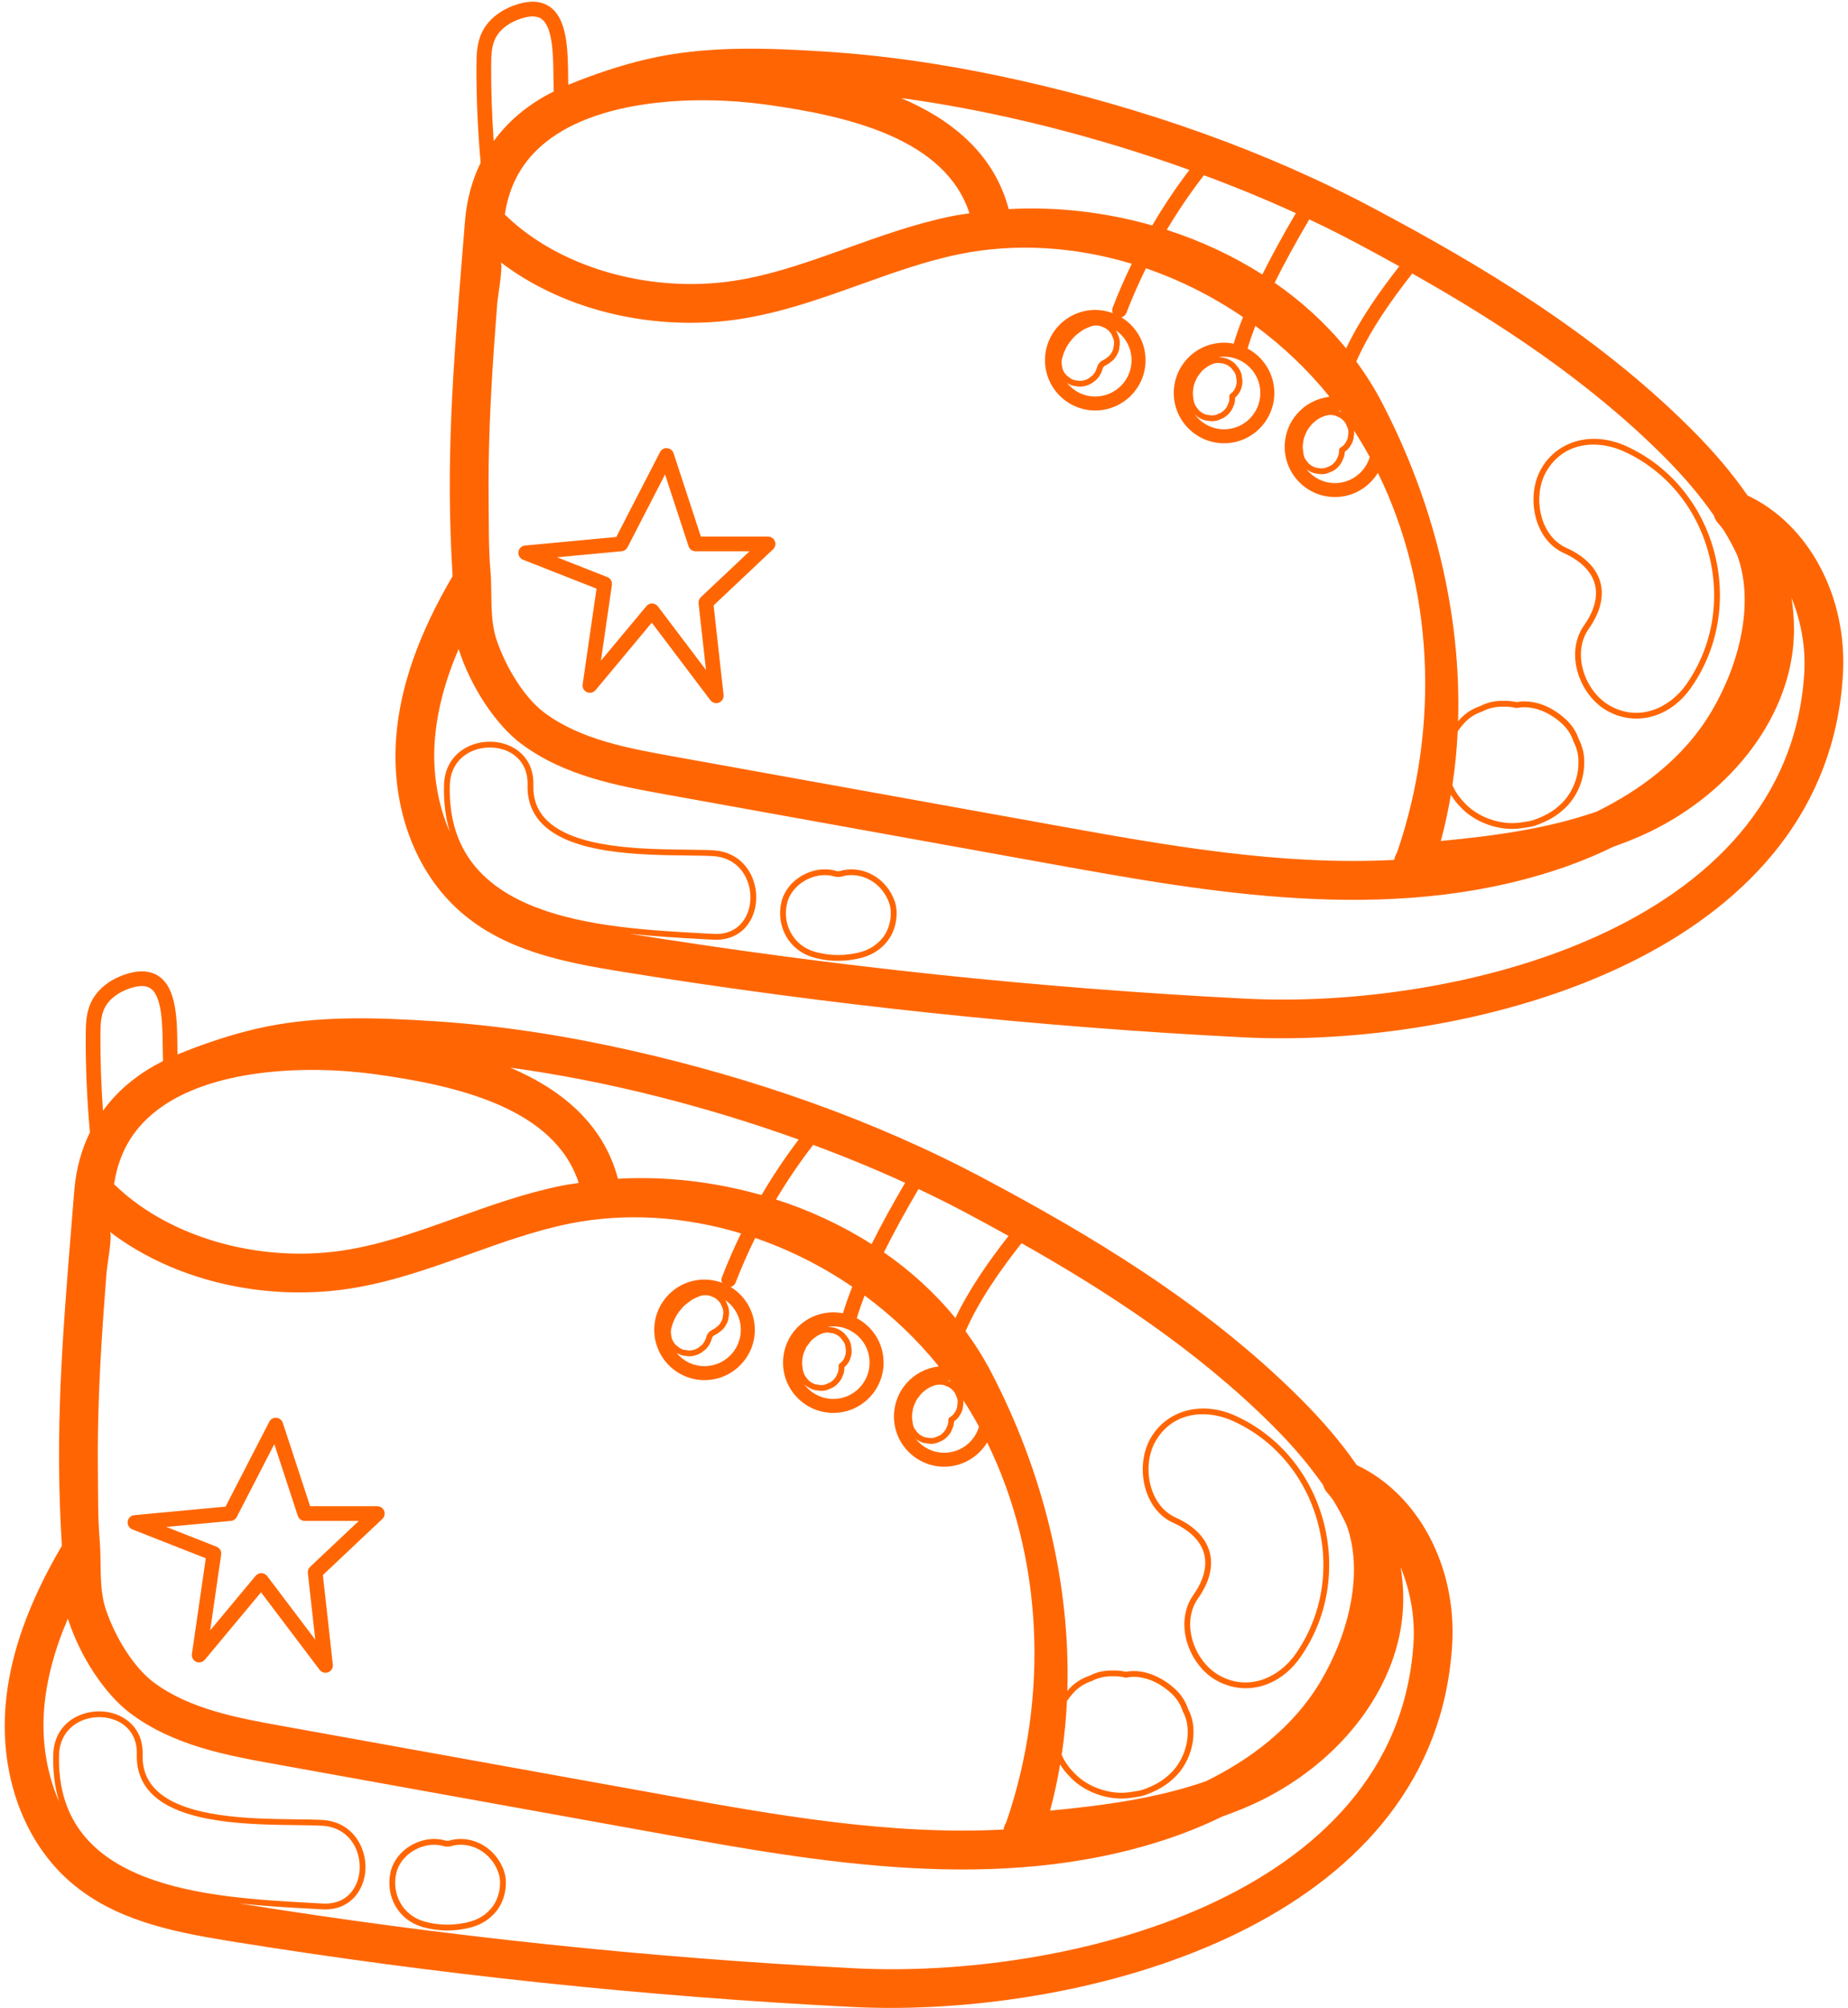 <?xml version="1.0" encoding="UTF-8" standalone="no"?><svg xmlns="http://www.w3.org/2000/svg" xmlns:xlink="http://www.w3.org/1999/xlink" fill="#ff6603" height="466.1" preserveAspectRatio="xMidYMid meet" version="1" viewBox="-1.1 -0.4 429.1 466.1" width="429.1" zoomAndPan="magnify"><g id="change1_1"><path d="M313.932,339.731c-3.495-5.074-7.844-10.206-13.069-15.426c-22.554-22.538-49.706-38.429-73.288-51.001 c-25.807-13.756-53.961-23.492-82.454-29.899c-14.833-3.336-29.913-5.721-45.092-6.702c-13.836-0.894-27.966-1.43-41.574,1.729 c-6.011,1.395-12.631,3.598-18.33,5.973c-0.01-0.555-0.021-1.098-0.029-1.675c-0.069-6.38-0.151-13.614-4.297-16.468 c-2.102-1.443-4.9-1.527-8.363-0.26c-3.469,1.289-6.104,3.532-7.403,6.321c-1.198,2.547-1.211,5.304-1.223,7.516 c-0.05,7.49,0.286,15.079,0.967,22.637c-1.944,3.972-3.172,8.381-3.615,13.285l-0.609,7.575c-2.229,27.488-3.93,48.637-2.288,75.13 C5.443,371.789,1.13,383.972,0.19,395.591c-1.324,16.343,4.316,31.65,15.088,40.954c10.182,8.796,23.413,11.521,37.221,13.745 c47.629,7.682,96.205,12.811,144.386,15.248c2.848,0.144,5.791,0.217,8.814,0.217c51.832,0,126.594-21.763,130.39-84.311 C337.194,363.214,328.158,346.42,313.932,339.731z M306.107,344.343c0.188,0.624,0.462,1.224,0.923,1.731 c0.504,0.555,0.948,1.142,1.386,1.732c1.19,1.93,2.213,3.842,3.109,5.739c4.106,11.013,0.569,25.27-5.882,36.221 c-6.569,11.157-16.842,18.506-26.748,23.371c-11.525,4.009-23.892,5.641-36.17,6.818c0.951-3.523,1.721-7.109,2.336-10.74 c0.591,0.98,1.289,1.894,2.108,2.719c2.845,3.181,7.609,5.222,12.176,5.221c0.045,0,0.092,0,0.137,0 c1.341-0.012,2.798-0.27,4.196-0.517c0.331-0.06,0.628-0.135,0.944-0.247c3.087-1.075,5.235-2.361,7.186-4.3 c2.598-2.578,4.212-6.472,4.212-10.137c0.074-1.975-0.339-3.847-1.231-5.564c-0.589-1.779-1.596-3.339-3-4.641 c-3.108-2.855-6.778-4.349-10.168-4.188c-0.339,0.014-0.668,0.062-0.997,0.112l-0.318,0.045c-0.975-0.226-1.982-0.329-2.926-0.285 c-2.027-0.072-3.889,0.348-5.508,1.212c-1.801,0.585-3.381,1.6-4.699,3.017c-0.155,0.169-0.29,0.344-0.437,0.516 c0.744-24.774-5.525-50.75-17.765-74.155c-1.728-3.305-3.705-6.425-5.875-9.379c3.292-7.431,8.162-14.262,12.993-20.429 c19.648,11.076,40.616,24.666,58.409,42.451C299.182,335.342,302.987,339.885,306.107,344.343z M246.648,394.496 c0.449-0.656,0.948-1.3,1.519-1.922c1.154-1.244,2.542-2.135,4.228-2.694c1.401-0.737,2.926-1.11,4.578-1.11 c0.137,0,0.273,0.003,0.41,0.008c0.894-0.042,1.838,0.058,2.734,0.276c0.076,0.02,0.163,0.024,0.242,0.014l0.465-0.066 c0.284-0.042,0.568-0.085,0.857-0.099c3.15-0.133,6.358,1.225,9.197,3.833c1.244,1.156,2.135,2.543,2.65,4.123 c0.011,0.037,0.026,0.072,0.042,0.105c0.799,1.52,1.17,3.181,1.104,4.963c0,3.344-1.462,6.873-3.812,9.208 c-1.825,1.812-3.76,2.966-6.684,3.985c-0.25,0.088-0.484,0.145-0.849,0.212c-1.233,0.218-2.629,0.465-3.857,0.476 c-0.042,0-0.084,0-0.129,0c-4.199,0-8.572-1.864-11.193-4.797c-1.177-1.185-2.09-2.541-2.733-4.006 C246.037,402.887,246.446,398.711,246.648,394.496z M210.794,329.743l-0.068-0.517c-0.029-0.2-0.06-0.405-0.068-0.609 c-0.021-0.435,0.066-0.96,0.142-1.424l0.053-0.339c0.026-0.177,0.066-0.351,0.126-0.523c0.197-0.592,0.429-1.135,0.684-1.61 c0.218-0.406,0.568-0.836,0.876-1.213l0.155-0.192c0.116-0.143,0.239-0.277,0.373-0.398c0.423-0.368,0.881-0.748,1.37-1.039 c0.471-0.279,1.023-0.485,1.541-0.674c0.389-0.104,0.773-0.155,1.146-0.155c0.342,0,0.676,0.043,0.997,0.126l1.075,0.448 c0.634,0.375,1.125,0.866,1.462,1.422l0.476,1.128c0.16,0.525,0.181,1.036,0.047,1.674c-0.024,0.531-0.176,1.011-0.494,1.513 c-0.255,0.469-0.589,0.835-1.023,1.117c-0.032,0.02-0.118,0.079-0.145,0.105c-0.018,0.009-0.142,0.093-0.158,0.105 c-0.168,0.13-0.266,0.331-0.263,0.543c0.005,0.393-0.045,0.782-0.113,1.069l-0.447,1.078c-0.371,0.627-0.878,1.133-1.422,1.463 l-1.099,0.467c-0.534,0.166-1.052,0.189-1.706,0.057c-0.521-0.024-1.015-0.183-1.509-0.496c-0.471-0.252-0.836-0.588-1.186-1.112 c-0.355-0.385-0.586-0.827-0.713-1.355C210.849,330.184,210.823,329.964,210.794,329.743z M219.624,320.351l-0.732-0.306 c0.189,0.017,0.374,0.045,0.559,0.074C219.508,320.197,219.567,320.273,219.624,320.351z M212.117,334.03 c0.655,0.417,1.372,0.644,2.017,0.664c0.31,0.068,0.623,0.104,0.939,0.104c0.458,0,0.923-0.074,1.404-0.226l1.241-0.53 c0.826-0.488,1.491-1.153,2.019-2.059l0.518-1.248c0.1-0.377,0.16-0.765,0.181-1.156c0.602-0.401,1.083-0.931,1.409-1.538 c0.418-0.653,0.647-1.371,0.665-2.017c0.098-0.441,0.12-0.884,0.081-1.327c1.283,1.99,2.498,4.027,3.634,6.115 c-1.028,3.492-4.256,6.052-8.079,6.052c-2.685,0-5.073-1.266-6.617-3.227C211.716,333.783,211.91,333.919,212.117,334.03z M233.079,286.531c-4.509,5.777-9.03,12.129-12.342,19.062c-4.78-5.851-10.395-10.941-16.595-15.245 c2.199-4.43,4.874-9.32,8.039-14.704c3.87,1.826,7.601,3.695,11.166,5.595C226.531,282.937,229.785,284.703,233.079,286.531z M209.065,274.198c-3.037,5.178-5.628,9.916-7.788,14.242c-6.872-4.385-14.373-7.849-22.184-10.368 c2.612-4.392,5.49-8.622,8.623-12.679C195.147,268.154,202.305,271.107,209.065,274.198z M184.346,264.16 c-3.135,4.127-6.014,8.429-8.627,12.888c-10.897-3.102-22.289-4.402-33.333-3.797c-3.489-13.215-13.819-21.039-24.99-25.783 C139.973,250.541,163.181,256.546,184.346,264.16z M86.075,248.997c19.336,2.66,41.607,7.991,47.202,25.237 c-1.343,0.208-2.698,0.38-4.021,0.648c-8.394,1.694-16.487,4.595-24.304,7.397c-10.301,3.692-20.025,7.177-30.289,8.099 c-18.689,1.677-37.732-4.525-49.271-15.861c1.047-7.02,4.169-12.557,9.559-16.846C47.342,247.802,69.488,246.72,86.075,248.997z M23.126,233.771c1.242-2.66,3.977-4.003,5.496-4.564c2.359-0.872,4.103-0.913,5.239-0.132c2.691,1.851,2.767,8.419,2.823,13.692 c0.014,1.099,0.03,2.155,0.062,3.164c-2.611,1.32-5.099,2.875-7.396,4.703c-2.556,2.035-4.712,4.331-6.541,6.833 c-0.411-5.888-0.625-11.778-0.586-17.607C22.236,237.88,22.248,235.637,23.126,233.771z M21.896,322.976 c0.237-6.21,0.609-12.414,1.045-18.612c0.222-3.153,0.461-6.305,0.707-9.456c0.09-1.149,1.446-8.803,0.746-9.338 c13.444,10.282,32.246,15.452,51.073,13.767c11.412-1.026,22.139-4.872,32.516-8.592c7.522-2.695,15.295-5.48,23.055-7.048 c13.108-2.643,26.852-1.697,39.927,2.247c-1.616,3.324-3.103,6.717-4.437,10.184c-0.166,0.431-0.143,0.886,0.023,1.279 c-1.268-0.472-2.633-0.743-4.064-0.743c-6.437,0-11.675,5.235-11.675,11.672c0,6.437,5.238,11.672,11.675,11.672 c6.443,0,11.681-5.235,11.681-11.672c0-4.212-2.25-7.898-5.606-9.951c0.507-0.138,0.946-0.5,1.152-1.028 c1.358-3.529,2.883-6.977,4.541-10.354c7.905,2.714,15.515,6.533,22.54,11.325c-0.873,2.194-1.587,4.242-2.163,6.166 c-0.725-0.141-1.473-0.221-2.239-0.221c-6.437,0-11.675,5.235-11.675,11.672c0,6.437,5.238,11.675,11.675,11.675 s11.675-5.238,11.675-11.675c0-4.464-2.522-8.346-6.214-10.309c0.489-1.649,1.093-3.405,1.814-5.27 c6.318,4.661,12.1,10.132,17.116,16.316c-0.013,0.058-0.027,0.116-0.04,0.174c-5.777,0.696-10.273,5.618-10.273,11.579 c0,6.437,5.238,11.672,11.675,11.672c4.223,0,7.919-2.261,9.969-5.629c12.796,26.079,14.59,58.607,4.442,88.173 c-0.325,0.509-0.549,1.08-0.649,1.695c-26.4,1.4-53.358-3.452-78.042-7.906l-89.549-16.154c-10.044-1.81-21.431-3.865-29.793-10.157 c-4.423-3.323-8.709-10.076-10.981-16.672c-1.787-5.187-1.023-10.799-1.486-16.169c-0.457-5.309-0.358-10.511-0.422-15.836 C21.561,335.293,21.661,329.132,21.896,322.976z M155.229,311.044c-0.292-0.461-0.444-0.944-0.486-1.591 c-0.121-0.532-0.097-1.052,0.087-1.641c0.208-0.929,0.642-1.846,0.954-2.457c0.379-0.752,0.952-1.454,1.507-2.107 c0.568-0.665,1.328-1.213,2.001-1.698c0.636-0.458,1.383-0.755,2.174-1.069l0.089-0.041c0.392-0.105,0.776-0.155,1.149-0.155 c0.344,0,0.676,0.042,0.994,0.125l1.078,0.448c0.634,0.373,1.125,0.866,1.462,1.422l0.476,1.128c0.16,0.525,0.181,1.036,0.047,1.674 c-0.024,0.53-0.176,1.012-0.494,1.514c-0.255,0.469-0.589,0.833-1.11,1.182c-0.2,0.181-0.431,0.334-0.713,0.471 c-0.187,0.089-0.36,0.197-0.534,0.306c-0.039,0.024-0.174,0.114-0.208,0.145c-0.103,0.097-0.205,0.197-0.384,0.408 c-0.097,0.154-0.192,0.308-0.273,0.467c-0.016,0.03-0.079,0.212-0.092,0.243c-0.029,0.089-0.06,0.179-0.076,0.247 c-0.195,0.702-0.557,1.324-1.007,1.788l-0.912,0.709c-0.647,0.377-1.357,0.569-2.019,0.578l-1.223-0.162 c-0.523-0.125-0.962-0.356-1.438-0.778C155.842,311.917,155.505,311.553,155.229,311.044z M157.472,314.299l1.38,0.18 c0.991-0.003,1.93-0.256,2.855-0.802l1.052-0.819c0.681-0.688,1.157-1.507,1.417-2.433c0.003-0.008,0.058-0.214,0.058-0.222 c0.071-0.13,0.15-0.258,0.145-0.276c0.082-0.085,0.163-0.167,0.245-0.229c0.134-0.084,0.268-0.17,0.408-0.238 c0.4-0.192,0.736-0.417,0.944-0.618c0.62-0.402,1.117-0.943,1.451-1.564c0.418-0.656,0.647-1.374,0.665-2.018 c0.168-0.759,0.137-1.528-0.103-2.284c-0.005-0.021-0.013-0.041-0.021-0.062l-0.531-1.238c-0.063-0.106-0.137-0.201-0.205-0.302 c2.224,1.52,3.687,4.073,3.687,6.961c0,4.646-3.783,8.429-8.432,8.429c-2.635,0-4.988-1.217-6.533-3.116 C156.395,313.946,156.893,314.165,157.472,314.299z M185.203,316.711l-0.037-0.355c-0.018-0.162-0.029-0.326-0.016-0.492 c0.037-0.482,0.095-1.111,0.242-1.709c0.097-0.404,0.279-0.805,0.471-1.229l0.147-0.327c0.068-0.154,0.145-0.305,0.237-0.444 c0.108-0.163,0.234-0.321,0.358-0.475l0.289-0.376c0.118-0.159,0.239-0.321,0.376-0.465c0.302-0.325,0.736-0.636,1.115-0.91 l0.171-0.122c0.129-0.096,0.268-0.177,0.468-0.272c0.66-0.383,1.351-0.569,2.022-0.578l1.199,0.155 c0.713,0.2,1.317,0.552,1.788,1.011l0.723,0.931c0.294,0.46,0.447,0.943,0.471,1.472c0.003,0.039,0.008,0.079,0.016,0.117 c0.121,0.532,0.097,1.052-0.084,1.633c-0.124,0.522-0.355,0.964-0.778,1.437c-0.045,0.072-0.153,0.154-0.266,0.242 c-0.097,0.075-0.195,0.15-0.284,0.234c-0.15,0.137-0.226,0.334-0.213,0.536c0.032,0.513-0.005,0.96-0.082,1.278l-0.447,1.078 c-0.371,0.626-0.878,1.132-1.422,1.462l-1.102,0.468c-0.534,0.168-1.052,0.191-1.704,0.057c-0.529-0.025-1.01-0.179-1.512-0.497 c-0.468-0.251-0.833-0.586-1.183-1.11c-0.352-0.388-0.586-0.83-0.728-1.413C185.3,317.645,185.253,317.19,185.203,316.711z M186.665,321.73c0.657,0.417,1.375,0.646,2.019,0.665c0.31,0.068,0.62,0.104,0.936,0.104c0.46,0,0.925-0.074,1.407-0.227 l1.241-0.53c0.826-0.489,1.491-1.154,2.019-2.059l0.521-1.248c0.118-0.45,0.174-0.925,0.166-1.446 c0.171-0.133,0.371-0.293,0.468-0.456c0.505-0.552,0.849-1.207,1.012-1.902c0.231-0.738,0.271-1.486,0.116-2.226 c-0.045-0.739-0.273-1.438-0.715-2.126l-0.815-1.048c-0.689-0.681-1.507-1.158-2.524-1.436l-1.362-0.177 c0.406-0.06,0.818-0.102,1.24-0.102c4.649,0,8.425,3.783,8.425,8.429c0,4.649-3.777,8.432-8.425,8.432 c-2.819,0-5.311-1.396-6.841-3.528C185.879,321.207,186.252,321.508,186.665,321.73z M12.616,406.959 c0.168-5.765,4.756-8.711,9.305-8.711c0.103,0,0.205,0.001,0.305,0.005c4.325,0.125,8.616,2.853,8.448,8.666 c-0.103,3.551,1.007,6.56,3.3,8.946c6.855,7.141,22.959,7.329,33.616,7.453c2.395,0.028,4.462,0.053,6.126,0.147 c6.068,0.348,8.963,5.385,8.69,10.182c-0.237,4.153-2.945,8.202-8.611,7.877l-2.795-0.156 C47.391,440.069,11.714,438.107,12.616,406.959z M327.118,380.899c-3.626,59.718-81.437,78.159-129.781,75.656 c-47.667-2.409-95.731-7.476-142.868-15.056c5.723,0.62,11.365,0.934,16.456,1.215l2.79,0.155c0.237,0.013,0.471,0.021,0.699,0.021 c6.045,0,9.076-4.67,9.334-9.166c0.305-5.33-3.079-11.207-9.955-11.602c-1.696-0.097-3.778-0.122-6.189-0.15 c-10.43-0.121-26.196-0.305-32.661-7.039c-2.061-2.146-3.018-4.755-2.924-7.975c0.192-6.706-4.922-9.911-9.755-10.052 c-5.393-0.117-10.801,3.234-10.996,10.012c-0.12,4.141,0.376,7.78,1.37,10.992c-2.826-6.394-4.111-13.908-3.491-21.592 c0.54-6.647,2.359-13.576,5.514-20.935c2.873,9.003,8.752,17.648,14.454,21.936c10.069,7.575,22.572,9.831,33.607,11.819 l89.549,16.154c36.707,6.628,78.319,14.131,117.071,1.44c4.141-1.355,8.714-3.134,13.379-5.417c2.891-1.033,5.753-2.157,8.535-3.504 c19.668-9.53,32.798-27.378,33.444-45.474c0.106-2.959-0.084-5.917-0.573-8.881C326.454,369.067,327.459,375.254,327.118,380.899z M29.613,354.65l17.07,6.719l-3.224,22.224c-0.113,0.756,0.295,1.493,0.991,1.804c0.703,0.31,1.518,0.119,2.008-0.464l13.055-15.662 L73.12,387.27c0.326,0.439,0.841,0.681,1.361,0.681c0.213,0,0.427-0.041,0.634-0.122c0.715-0.285,1.148-1.01,1.066-1.775 l-2.309-20.794l13.808-13.027c0.508-0.48,0.671-1.223,0.414-1.873c-0.257-0.649-0.885-1.079-1.587-1.079H70.912l-6.343-19.357 c-0.213-0.652-0.803-1.114-1.487-1.17c-0.772-0.041-1.343,0.307-1.656,0.922L51.27,349.377l-21.186,1.982 c-0.791,0.072-1.424,0.678-1.537,1.462C28.44,353.602,28.879,354.358,29.613,354.65z M52.518,352.69 c0.583-0.053,1.091-0.398,1.361-0.919l8.714-16.904l5.458,16.656c0.232,0.7,0.884,1.176,1.625,1.176h12.535l-11.305,10.659 c-0.389,0.367-0.583,0.897-0.527,1.43l1.719,15.467l-11.161-14.758c-0.314-0.417-0.803-0.665-1.324-0.678 c-0.013,0-0.025-0.003-0.038-0.003c-0.508,0-0.985,0.226-1.311,0.615l-10.559,12.669l2.547-17.582 c0.119-0.784-0.326-1.543-1.06-1.835l-11.663-4.592L52.518,352.69z M271.313,353.128c3.886,1.75,6.363,4.22,7.162,7.144 c0.784,2.88-0.074,6.204-2.482,9.611c-1.919,2.715-2.543,6.217-1.754,9.86c0.891,4.116,3.526,7.891,6.878,9.849 c2.243,1.312,4.646,1.946,7.031,1.946c4.709,0,9.355-2.466,12.597-7.05c6.465-9.145,8.43-20.778,5.39-31.92 c-2.987-10.952-10.438-19.817-20.445-24.32c-7.706-3.467-15.773-1.345-19.596,5.188c-1.99,3.406-2.411,8.084-1.091,12.208 C266.12,349.14,268.36,351.799,271.313,353.128z M267.256,334.115c2.587-4.424,6.715-6.185,10.914-6.185 c2.387,0,4.801,0.571,6.968,1.546c9.639,4.337,16.82,12.882,19.699,23.447c2.934,10.751,1.041,21.973-5.19,30.786 c-3.652,5.163-10.799,8.845-17.85,4.721c-3.034-1.775-5.427-5.213-6.239-8.972c-0.71-3.27-0.163-6.394,1.536-8.796 c2.648-3.748,3.576-7.463,2.682-10.743c-0.907-3.325-3.642-6.097-7.909-8.018c-2.598-1.17-4.58-3.538-5.582-6.667 C265.079,341.463,265.452,337.202,267.256,334.115z M103.143,426.932c-0.008,0.001-0.047,0.01-0.087,0.018 c-0.168,0.007-0.344,0.005-0.518,0.001c-0.042-0.009-0.092-0.02-0.16-0.034c-2.582-0.77-5.532-0.362-8.072,1.123 c-2.424,1.417-4.144,3.659-4.712,6.149c-1.283,5.646,1.83,11.118,7.241,12.728c1.922,0.572,3.941,0.857,5.958,0.857 c2.019,0,4.039-0.285,5.958-0.857c2.616-0.778,4.872-2.514,6.187-4.763c1.399-2.391,1.817-5.616,1.039-8.023 C114.186,428.594,108.475,425.356,103.143,426.932z M113.775,441.475c-1.144,1.958-3.116,3.471-5.408,4.152 c-3.592,1.068-7.551,1.07-11.148,0c-4.722-1.404-7.436-6.193-6.31-11.138c0.484-2.13,1.972-4.056,4.078-5.286 c1.491-0.87,3.131-1.32,4.725-1.32c0.781,0,1.551,0.108,2.287,0.327c0.063,0.018,0.126,0.032,0.263,0.059 c0.055,0.016,0.11,0.025,0.168,0.026c0.242,0.005,0.486,0.005,0.728,0c0.037-0.001,0.208-0.036,0.245-0.042 c0.021-0.004,0.171-0.039,0.192-0.045c4.541-1.355,9.531,1.488,11.098,6.338C115.353,436.578,114.974,439.427,113.775,441.475z M404.66,114.62c-3.495-5.074-7.844-10.206-13.069-15.426c-22.554-22.538-49.706-38.429-73.288-51.001 c-25.807-13.756-53.961-23.492-82.454-29.899c-14.833-3.336-29.913-5.721-45.092-6.702c-13.836-0.894-27.966-1.43-41.574,1.729 c-6.011,1.395-12.631,3.598-18.33,5.973c-0.01-0.555-0.021-1.098-0.029-1.675c-0.069-6.38-0.151-13.614-4.297-16.468 c-2.102-1.443-4.9-1.527-8.363-0.26c-3.469,1.289-6.104,3.532-7.403,6.321c-1.198,2.547-1.211,5.304-1.223,7.516 c-0.05,7.49,0.286,15.079,0.967,22.637c-1.944,3.972-3.172,8.381-3.615,13.285l-0.609,7.575c-2.229,27.488-3.93,48.637-2.288,75.13 c-7.824,13.323-12.137,25.506-13.076,37.126c-1.324,16.343,4.316,31.65,15.088,40.954c10.182,8.796,23.413,11.521,37.221,13.745 c47.629,7.682,96.205,12.811,144.386,15.248c2.848,0.144,5.791,0.217,8.814,0.217c51.832,0,126.594-21.763,130.39-84.311 C427.922,138.103,418.886,121.309,404.66,114.62z M396.835,119.232c0.188,0.624,0.462,1.224,0.923,1.731 c0.504,0.555,0.948,1.142,1.386,1.732c1.19,1.93,2.213,3.842,3.109,5.739c4.106,11.013,0.569,25.27-5.882,36.221 c-6.569,11.157-16.842,18.506-26.748,23.371c-11.525,4.009-23.892,5.641-36.17,6.818c0.951-3.523,1.721-7.109,2.336-10.741 c0.591,0.981,1.289,1.895,2.109,2.719c2.842,3.181,7.604,5.222,12.168,5.22c0.047,0,0.095,0,0.142,0 c1.362-0.012,2.834-0.275,4.194-0.517c0.331-0.059,0.631-0.134,0.949-0.246c3.084-1.074,5.232-2.361,7.186-4.3 c2.598-2.578,4.21-6.472,4.21-10.137c0.074-1.977-0.339-3.849-1.228-5.565c-0.589-1.776-1.596-3.337-3-4.641 c-3.113-2.855-6.684-4.35-10.173-4.187c-0.339,0.014-0.673,0.063-1.007,0.113l-0.302,0.043c-0.978-0.226-1.982-0.323-2.926-0.287 c-2.032-0.075-3.889,0.348-5.511,1.212c-1.798,0.586-3.379,1.601-4.696,3.018c-0.155,0.169-0.291,0.345-0.438,0.517 c0.745-24.774-5.525-50.751-17.764-74.157c-1.728-3.305-3.705-6.425-5.875-9.379c3.292-7.431,8.162-14.262,12.993-20.429 c19.648,11.076,40.616,24.666,58.409,42.451C389.911,110.231,393.715,114.774,396.835,119.232z M337.376,169.385 c0.449-0.656,0.949-1.3,1.52-1.921c1.154-1.245,2.543-2.138,4.225-2.696c1.404-0.738,2.932-1.11,4.58-1.11 c0.137,0,0.273,0.003,0.41,0.008c0.918-0.033,1.835,0.059,2.734,0.277c0.081,0.022,0.166,0.029,0.245,0.014l0.447-0.063 c0.289-0.043,0.576-0.087,0.873-0.101c3.066-0.11,6.352,1.223,9.197,3.832c1.244,1.157,2.135,2.544,2.65,4.123 c0.01,0.037,0.026,0.071,0.042,0.105c0.797,1.518,1.167,3.18,1.102,4.964c0,3.344-1.459,6.873-3.81,9.208 c-1.827,1.812-3.763,2.966-6.681,3.983c-0.25,0.087-0.481,0.146-0.802,0.202c-1.246,0.222-2.661,0.475-3.91,0.485 c-0.045,0-0.089,0-0.131,0c-4.199,0-8.569-1.864-11.188-4.797c-1.176-1.184-2.09-2.54-2.733-4.008 C336.765,177.774,337.174,173.599,337.376,169.385z M301.526,104.651l-0.066-0.5c-0.034-0.213-0.066-0.432-0.076-0.643 c-0.018-0.427,0.066-0.945,0.139-1.401l0.055-0.356c0.029-0.18,0.066-0.356,0.124-0.529c0.205-0.598,0.436-1.141,0.686-1.612 c0.221-0.411,0.576-0.844,0.886-1.225l0.15-0.183c0.116-0.142,0.237-0.277,0.371-0.397c0.423-0.368,0.881-0.748,1.372-1.039 c0.471-0.28,1.02-0.485,1.536-0.673c0.389-0.104,0.773-0.155,1.146-0.155c0.342,0,0.676,0.043,0.997,0.126l1.075,0.446 c0.628,0.373,1.136,0.88,1.465,1.424l0.476,1.129c0.16,0.523,0.181,1.035,0.047,1.672c-0.024,0.53-0.176,1.012-0.494,1.515 c-0.255,0.469-0.589,0.833-1.023,1.115c-0.032,0.021-0.113,0.076-0.142,0.103c-0.018,0.012-0.15,0.101-0.168,0.116 c-0.163,0.129-0.255,0.325-0.255,0.532c0.003,0.411-0.045,0.79-0.116,1.074l-0.447,1.077c-0.376,0.638-0.868,1.129-1.42,1.463 l-1.102,0.468c-0.531,0.166-1.065,0.187-1.704,0.057c-0.529-0.025-1.01-0.179-1.512-0.497c-0.468-0.251-0.833-0.586-1.183-1.11 c-0.355-0.39-0.589-0.832-0.715-1.358C301.579,105.079,301.552,104.865,301.526,104.651z M310.351,95.239l-0.734-0.305 c0.19,0.017,0.376,0.045,0.562,0.074C310.236,95.086,310.295,95.161,310.351,95.239z M302.843,108.918 c0.657,0.417,1.375,0.645,2.019,0.665c0.31,0.068,0.621,0.104,0.936,0.104c0.458,0,0.926-0.074,1.407-0.227l1.241-0.53 c0.823-0.488,1.488-1.153,2.017-2.059l0.518-1.244c0.103-0.377,0.163-0.759,0.184-1.16c0.602-0.398,1.083-0.928,1.409-1.537 c0.418-0.656,0.647-1.374,0.665-2.018c0.099-0.44,0.121-0.882,0.082-1.324c1.282,1.989,2.497,4.025,3.632,6.111 c-1.028,3.492-4.256,6.052-8.079,6.052c-2.685,0-5.073-1.266-6.617-3.227C302.444,108.672,302.637,108.807,302.843,108.918z M323.807,61.42c-4.509,5.777-9.03,12.129-12.342,19.062c-4.78-5.851-10.395-10.941-16.595-15.245 c2.199-4.43,4.874-9.32,8.039-14.704c3.87,1.826,7.601,3.695,11.166,5.595C317.259,57.826,320.513,59.592,323.807,61.42z M299.794,49.087c-3.037,5.178-5.628,9.916-7.788,14.242c-6.872-4.385-14.373-7.849-22.184-10.368 c2.612-4.392,5.49-8.622,8.623-12.679C285.876,43.043,293.033,45.996,299.794,49.087z M275.074,39.049 c-3.135,4.127-6.014,8.429-8.627,12.888c-10.897-3.102-22.289-4.402-33.333-3.797c-3.489-13.215-13.819-21.039-24.99-25.783 C230.702,25.43,253.909,31.435,275.074,39.049z M176.804,23.886c19.336,2.66,41.607,7.991,47.202,25.237 c-1.343,0.208-2.698,0.38-4.021,0.648c-8.394,1.694-16.487,4.595-24.304,7.397c-10.301,3.692-20.025,7.177-30.289,8.099 c-18.689,1.677-37.732-4.525-49.271-15.861c1.047-7.02,4.169-12.557,9.559-16.846C138.071,22.691,160.216,21.609,176.804,23.886z M113.855,8.66c1.242-2.66,3.977-4.003,5.496-4.564c2.359-0.872,4.103-0.913,5.239-0.132c2.691,1.851,2.767,8.419,2.823,13.692 c0.014,1.099,0.03,2.155,0.062,3.164c-2.611,1.32-5.099,2.875-7.396,4.703c-2.556,2.035-4.712,4.331-6.541,6.833 c-0.411-5.888-0.625-11.778-0.586-17.607C112.964,12.769,112.976,10.526,113.855,8.66z M112.624,97.865 c0.237-6.21,0.609-12.414,1.045-18.612c0.222-3.153,0.461-6.305,0.707-9.456c0.09-1.149,1.446-8.803,0.746-9.338 c13.444,10.282,32.246,15.452,51.073,13.767c11.412-1.026,22.139-4.872,32.516-8.592c7.522-2.695,15.295-5.48,23.055-7.048 c13.108-2.643,26.852-1.697,39.927,2.247c-1.616,3.324-3.103,6.717-4.437,10.184c-0.166,0.431-0.143,0.886,0.023,1.279 c-1.268-0.472-2.633-0.743-4.064-0.743c-6.437,0-11.675,5.235-11.675,11.672c0,6.437,5.238,11.672,11.675,11.672 c6.443,0,11.681-5.235,11.681-11.672c0-4.212-2.25-7.898-5.606-9.951c0.507-0.138,0.946-0.5,1.152-1.028 c1.358-3.529,2.883-6.977,4.541-10.354c7.905,2.714,15.515,6.533,22.54,11.325c-0.873,2.194-1.587,4.242-2.163,6.166 c-0.725-0.141-1.473-0.221-2.239-0.221c-6.437,0-11.675,5.235-11.675,11.672c0,6.437,5.238,11.675,11.675,11.675 s11.675-5.238,11.675-11.675c0-4.464-2.522-8.346-6.214-10.309c0.489-1.649,1.093-3.405,1.814-5.27 c6.318,4.661,12.1,10.132,17.116,16.316c-0.013,0.058-0.027,0.116-0.04,0.174c-5.777,0.696-10.273,5.618-10.273,11.579 c0,6.437,5.238,11.672,11.675,11.672c4.223,0,7.919-2.261,9.969-5.629c12.796,26.079,14.59,58.607,4.442,88.173 c-0.325,0.509-0.549,1.08-0.649,1.695c-26.4,1.4-53.358-3.452-78.042-7.906l-89.549-16.154c-10.044-1.81-21.43-3.865-29.793-10.157 c-4.423-3.323-8.709-10.076-10.981-16.672c-1.787-5.187-1.023-10.799-1.486-16.169c-0.457-5.309-0.358-10.511-0.422-15.836 C112.289,110.182,112.389,104.021,112.624,97.865z M245.958,85.932c-0.294-0.46-0.447-0.943-0.486-1.589 c-0.121-0.532-0.097-1.05,0.087-1.639c0.202-0.911,0.615-1.792,0.949-2.456c0.387-0.762,0.983-1.49,1.512-2.111 c0.568-0.667,1.359-1.237,1.998-1.695c0.639-0.46,1.386-0.757,2.177-1.071l0.089-0.041c0.389-0.104,0.773-0.155,1.146-0.155 c0.342,0,0.676,0.043,0.996,0.126l1.078,0.448c0.626,0.371,1.133,0.877,1.462,1.421l0.476,1.129c0.16,0.523,0.181,1.035,0.047,1.672 c-0.024,0.53-0.176,1.012-0.494,1.514c-0.25,0.46-0.594,0.836-1.112,1.183c-0.192,0.176-0.423,0.33-0.707,0.468 c-0.202,0.097-0.392,0.216-0.581,0.334c-0.037,0.024-0.131,0.088-0.163,0.118c-0.103,0.097-0.203,0.197-0.384,0.408 c-0.097,0.154-0.192,0.309-0.276,0.471c-0.013,0.028-0.076,0.202-0.087,0.231c-0.034,0.097-0.066,0.195-0.076,0.254 c-0.202,0.716-0.555,1.321-1.015,1.791l-0.904,0.709c-0.66,0.381-1.352,0.568-2.022,0.577l-1.223-0.16 c-0.523-0.125-0.968-0.358-1.441-0.78C246.571,86.807,246.237,86.443,245.958,85.932z M248.201,89.189l1.38,0.179 c0.989-0.003,1.925-0.256,2.855-0.802l1.049-0.816c0.678-0.685,1.157-1.503,1.417-2.432c0.005-0.014,0.06-0.213,0.063-0.227 c0.068-0.13,0.147-0.256,0.139-0.272c0.081-0.085,0.166-0.17,0.208-0.208c0.145-0.092,0.292-0.185,0.452-0.263 c0.405-0.198,0.741-0.422,0.941-0.618c0.621-0.404,1.117-0.944,1.449-1.563c0.418-0.656,0.647-1.374,0.665-2.018 c0.171-0.759,0.137-1.526-0.103-2.284c-0.005-0.02-0.013-0.039-0.021-0.059l-0.531-1.241c-0.062-0.105-0.136-0.2-0.204-0.3 c2.222,1.52,3.685,4.072,3.685,6.96c0,4.646-3.783,8.429-8.432,8.429c-2.635,0-4.988-1.217-6.533-3.116 C247.123,88.834,247.621,89.054,248.201,89.189z M284.262,92.89l-0.447,1.078c-0.379,0.636-0.87,1.128-1.422,1.462l-1.096,0.467 c-0.542,0.17-1.06,0.189-1.706,0.058c-0.529-0.025-1.01-0.179-1.512-0.497c-0.468-0.251-0.833-0.586-1.186-1.111 c-0.352-0.385-0.586-0.827-0.726-1.411c-0.137-0.4-0.184-0.852-0.234-1.332l-0.039-0.367c-0.018-0.16-0.024-0.321-0.013-0.488 c0.05-0.706,0.124-1.233,0.239-1.706c0.097-0.4,0.279-0.798,0.471-1.22l0.152-0.344c0.066-0.15,0.139-0.296,0.237-0.44 c0.11-0.167,0.239-0.327,0.363-0.485l0.25-0.323c0.129-0.171,0.26-0.347,0.408-0.505c0.3-0.321,0.728-0.63,1.107-0.903l0.174-0.126 c0.139-0.1,0.273-0.179,0.476-0.273c0.647-0.377,1.357-0.569,2.019-0.578l1.196,0.155c0.715,0.201,1.32,0.553,1.788,1.011 l0.726,0.932c0.292,0.456,0.444,0.939,0.471,1.475c0.003,0.038,0.008,0.076,0.016,0.114c0.121,0.532,0.097,1.05-0.084,1.631 c-0.124,0.522-0.358,0.964-0.781,1.441c-0.045,0.07-0.15,0.151-0.263,0.238c-0.097,0.075-0.195,0.153-0.287,0.237 c-0.145,0.137-0.223,0.331-0.213,0.532C284.378,92.141,284.341,92.574,284.262,92.89z M277.394,96.618 c0.657,0.417,1.375,0.647,2.019,0.665c0.308,0.068,0.62,0.104,0.936,0.104c0.458,0,0.923-0.074,1.407-0.227l1.238-0.53 c0.823-0.486,1.488-1.15,2.019-2.057l0.518-1.246c0.121-0.45,0.176-0.916,0.171-1.447c0.171-0.133,0.371-0.294,0.465-0.456 c0.505-0.551,0.852-1.207,1.015-1.902c0.231-0.737,0.271-1.487,0.113-2.227c-0.045-0.744-0.273-1.443-0.71-2.125l-0.82-1.048 c-0.684-0.68-1.501-1.157-2.524-1.437l-1.358-0.177c0.405-0.06,0.816-0.101,1.238-0.101c4.649,0,8.425,3.783,8.425,8.429 c0,4.649-3.777,8.432-8.425,8.432c-2.821,0-5.314-1.398-6.844-3.532C276.605,96.093,276.979,96.395,277.394,96.618z M103.345,181.847c0.097-3.348,1.683-6.018,4.467-7.521c1.475-0.795,3.163-1.191,4.835-1.191c1.801,0,3.589,0.46,5.072,1.375 c2.466,1.521,3.773,4.114,3.681,7.298c-0.103,3.55,1.007,6.56,3.3,8.946c6.857,7.143,22.964,7.329,33.624,7.453 c2.393,0.029,4.459,0.053,6.121,0.147c3.423,0.196,6.126,1.929,7.609,4.877c1.588,3.154,1.443,7.117-0.36,9.864 c-1.073,1.639-3.197,3.54-7.17,3.318l-2.79-0.155C138.125,214.959,102.443,212.998,103.345,181.847z M417.847,155.788 c-3.626,59.718-81.437,78.159-129.781,75.656c-47.668-2.409-95.733-7.476-142.87-15.057c5.726,0.621,11.371,0.935,16.465,1.215 l2.784,0.155c0.234,0.013,0.465,0.02,0.694,0.02c3.292,0,6.003-1.384,7.68-3.943c2.059-3.135,2.235-7.639,0.439-11.207 c-1.712-3.397-4.812-5.391-8.734-5.616c-1.696-0.097-3.776-0.121-6.184-0.15c-10.433-0.121-26.201-0.304-32.669-7.039 c-2.061-2.146-3.018-4.755-2.924-7.975c0.108-3.686-1.428-6.698-4.32-8.483c-3.26-2.007-7.783-2.094-11.253-0.222 c-3.226,1.741-5.064,4.818-5.174,8.666c-0.12,4.145,0.377,7.787,1.373,11.001c-2.828-6.396-4.115-13.913-3.495-21.6 c0.54-6.647,2.359-13.576,5.514-20.935c2.873,9.003,8.752,17.648,14.454,21.936c10.069,7.575,22.572,9.831,33.607,11.819 l89.549,16.154c36.707,6.628,78.319,14.131,117.071,1.44c4.141-1.355,8.714-3.134,13.379-5.417c2.891-1.033,5.753-2.157,8.535-3.504 c19.668-9.53,32.798-27.378,33.444-45.474c0.106-2.959-0.084-5.917-0.573-8.881C417.182,143.956,418.187,150.143,417.847,155.788z M120.342,129.539l17.07,6.719l-3.224,22.224c-0.113,0.756,0.295,1.493,0.991,1.804c0.703,0.31,1.518,0.119,2.008-0.464 l13.055-15.662l13.607,17.999c0.326,0.439,0.841,0.681,1.361,0.681c0.213,0,0.427-0.041,0.634-0.122 c0.715-0.285,1.148-1.01,1.066-1.775l-2.309-20.794l13.808-13.027c0.508-0.48,0.671-1.223,0.414-1.873 c-0.257-0.649-0.885-1.079-1.587-1.079h-15.596l-6.343-19.357c-0.213-0.652-0.803-1.114-1.487-1.17 c-0.772-0.041-1.343,0.307-1.656,0.922l-10.157,19.702l-21.186,1.982c-0.791,0.072-1.424,0.678-1.537,1.462 C119.168,128.491,119.608,129.247,120.342,129.539z M143.246,127.578c0.583-0.053,1.091-0.398,1.361-0.919l8.714-16.904 l5.458,16.656c0.232,0.7,0.884,1.176,1.625,1.176h12.535l-11.305,10.659c-0.389,0.367-0.583,0.897-0.527,1.43l1.719,15.467 l-11.161-14.758c-0.314-0.417-0.803-0.665-1.324-0.678c-0.013,0-0.025-0.003-0.038-0.003c-0.508,0-0.985,0.226-1.311,0.615 l-10.559,12.669l2.547-17.582c0.119-0.784-0.326-1.543-1.06-1.835l-11.663-4.592L143.246,127.578z M362.042,128.016 c3.886,1.75,6.363,4.22,7.162,7.145c0.784,2.88-0.074,6.204-2.485,9.611c-1.917,2.713-2.54,6.212-1.754,9.853 c0.891,4.119,3.526,7.894,6.878,9.856c2.243,1.312,4.646,1.946,7.031,1.946c4.709,0,9.355-2.468,12.597-7.052 c6.465-9.142,8.43-20.775,5.393-31.914c-2.987-10.955-10.438-19.821-20.445-24.325c-7.72-3.475-15.781-1.341-19.596,5.186 c-1.993,3.406-2.411,8.084-1.094,12.207C356.846,124.029,359.089,126.687,362.042,128.016z M357.985,109.002 c2.587-4.422,6.713-6.184,10.912-6.184c2.39,0,4.804,0.571,6.97,1.546c9.639,4.338,16.82,12.886,19.699,23.451 c2.932,10.75,1.039,21.97-5.193,30.783c-3.652,5.167-10.804,8.842-17.85,4.722c-3.037-1.776-5.427-5.216-6.239-8.978 c-0.707-3.268-0.163-6.391,1.536-8.791c2.65-3.748,3.578-7.463,2.685-10.745c-0.907-3.325-3.642-6.097-7.909-8.018 c-2.6-1.17-4.583-3.538-5.582-6.669C355.805,116.349,356.179,112.089,357.985,109.002z M193.848,201.838 c-0.216,0.007-0.436,0.007-0.494,0.024l-0.247-0.055c-2.585-0.769-5.532-0.362-8.077,1.127c-2.424,1.417-4.139,3.657-4.706,6.145 c-1.286,5.646,1.827,11.118,7.241,12.728c1.922,0.571,3.939,0.857,5.958,0.857s4.036-0.287,5.958-0.857 c2.616-0.778,4.872-2.515,6.187-4.763c1.399-2.391,1.817-5.616,1.039-8.023C204.912,203.485,199.188,200.239,193.848,201.838z M204.505,216.363c-1.128,1.927-3.15,3.48-5.409,4.152c-3.597,1.07-7.551,1.07-11.148,0c-4.725-1.404-7.438-6.193-6.31-11.138 c0.484-2.127,1.967-4.053,4.073-5.282c1.493-0.873,3.137-1.324,4.733-1.324c0.778,0,1.543,0.108,2.277,0.325 c0.068,0.021,0.139,0.036,0.208,0.05c0.037,0.007,0.195,0.037,0.231,0.038c0.242,0.005,0.484,0.005,0.726,0 c0.037-0.001,0.195-0.032,0.231-0.038c0.021-0.005,0.184-0.042,0.205-0.049c4.543-1.35,9.534,1.487,11.101,6.338 C206.082,211.466,205.704,214.315,204.505,216.363z"/></g></svg>